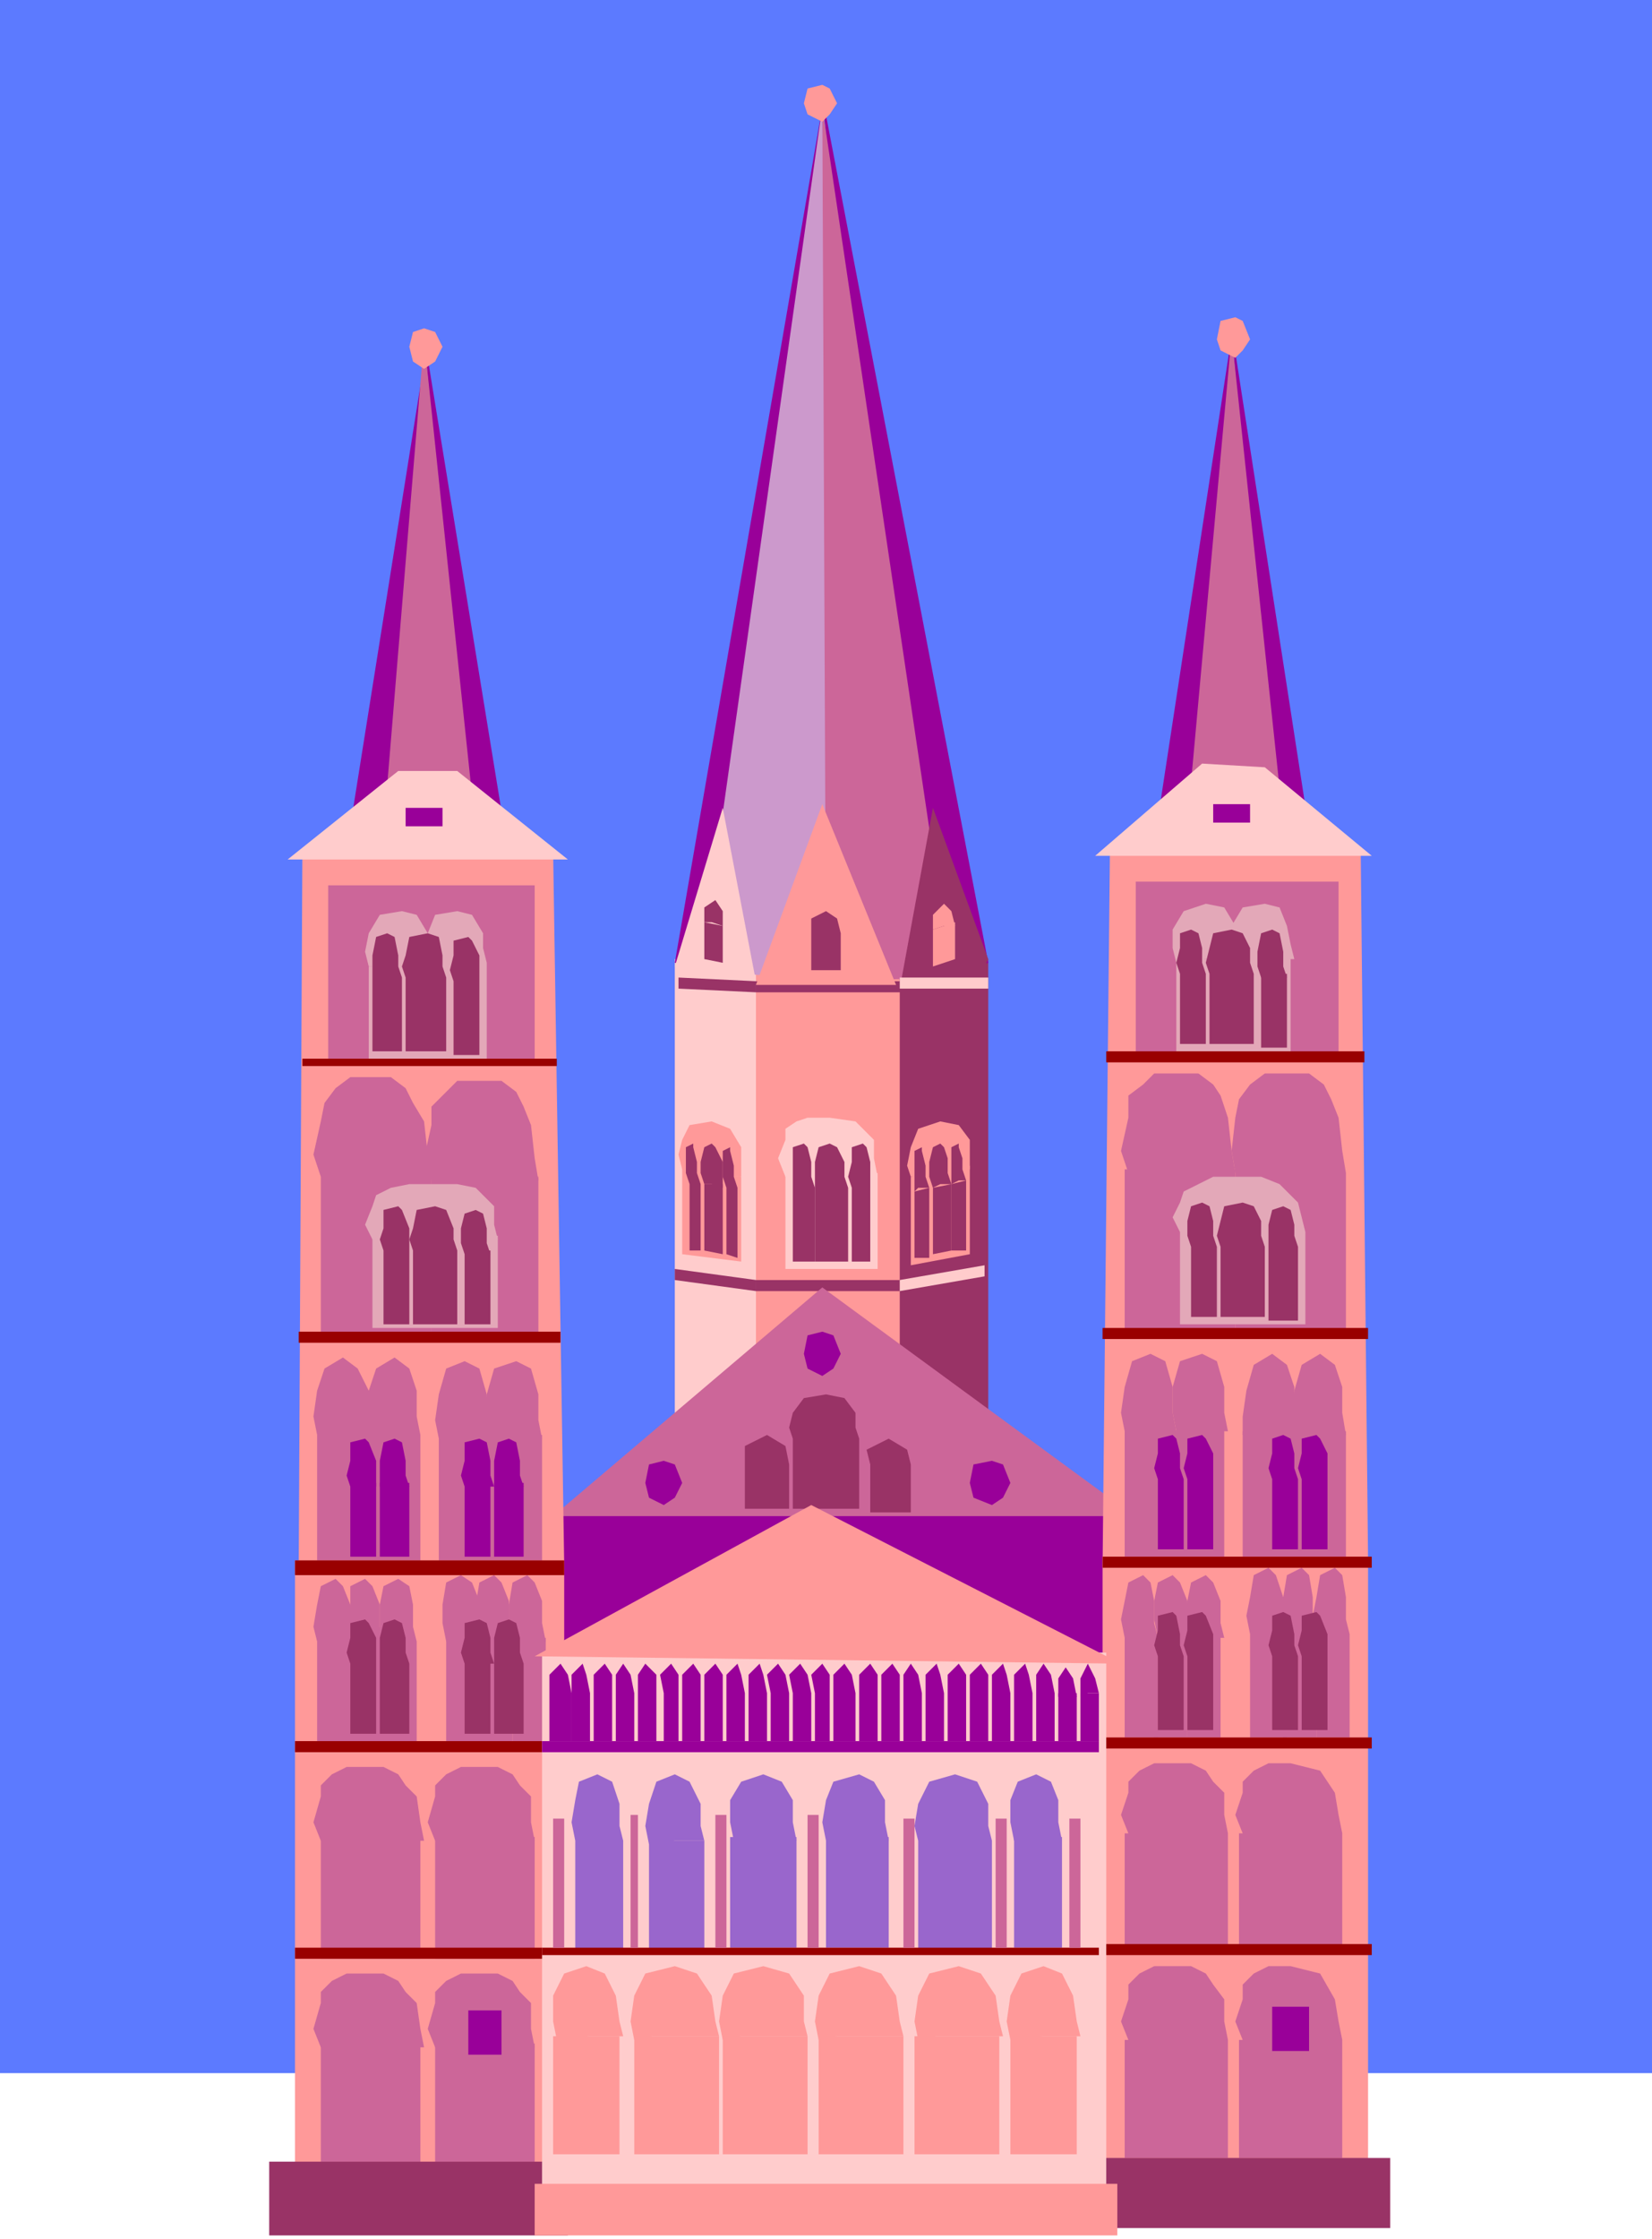 <svg xmlns="http://www.w3.org/2000/svg" fill-rule="evenodd" height="98.059" preserveAspectRatio="none" stroke-linecap="round" viewBox="0 0 448 607" width="72.396"><style>.pen1{stroke:none}.brush2{fill:#f99}.brush3{fill:#936}.brush4{fill:#fcc}.brush5{fill:#c69}.brush6{fill:#909}.brush7{fill:#e3a8b8}.brush9{fill:#900}.brush10{fill:#96c}</style><path class="pen1" style="fill:#5c7aff" d="M0 0h448v562H0V0z"/><path class="pen1 brush2" d="M200 260h48v114h-48V260z"/><path class="pen1 brush3" d="M204 347h40v3h-40v-3zm1-81h39v3h-39v-3zm63-6h-24v125h24V260z"/><path class="pen1 brush4" d="M205 260h-22v129h22V260z"/><path class="pen1 brush5" d="m150 411 73-62 86 63-159-1z"/><path class="pen1 brush6" d="M147 448h153v-37H147v37z"/><path class="pen1 brush2" d="m81 426 1-195h68l3 193-72 2zm218-1 2-195h68l2 193-72 2z"/><path class="pen1 brush5" d="M89 240h56v47H89v-47zm219-1h55v47h-55v-47zM86 389h15v35H86v-35zm0 0-1-5 1-7 2-6 5-3 4 3 3 6v7l1 5H86zm219-1h14v34h-14v-34zm0 0-1-5 1-7 2-7 5-2 4 2 2 7v7l1 5h-14zm-158 1h-15v35h15v-35z"/><path class="pen1 brush5" d="m147 390-1-5v-7l-2-7-4-2-6 2-2 7-1 7 1 5h15zm218-2h-14v35h14v-35z"/><path class="pen1 brush5" d="m365 389-1-6v-7l-2-6-4-3-5 3-2 7-1 7 1 5h14zm-265 0h14v35h-14v-35zm0 0-1-5 1-7 2-6 5-3 4 3 2 6v7l1 5h-14zm218-1h14v34h-14v-34zm1 0-1-5v-7l2-7 6-2 4 2 2 7v7l1 5h-14zm-186 1h-14v35h14v-35z"/><path class="pen1 brush5" d="m133 390-1-5v-7l-2-7-4-2-5 2-2 7-1 7 1 5h14zm219-2h-15v35h15v-35z"/><path class="pen1 brush5" d="m352 389-1-6v-7l-2-6-4-3-5 3-2 7-1 7v5h15zM87 319h30v43H87v-43zm0 0-2-6 2-9 1-5 3-4 4-3h11l4 3 2 4 3 5 1 9 1 6H87zm218-2h30v44h-30v-44z"/><path class="pen1 brush5" d="m306 318-2-6 2-9v-6l4-3 3-3h12l4 3 2 3 2 6 1 9 1 6h-29z"/><path class="pen1 brush7" d="m100 262 17-1v26h-17v-25z"/><path class="pen1 brush7" d="m100 262-1-4 1-5 3-5 6-1 4 1 3 5v5l1 4h-17zm219-2h17v25l-17 1v-26z"/><path class="pen1 brush7" d="m319 261-1-4v-5l3-5 6-2 5 1 3 5v5l1 4h-9l-8 1z"/><path class="pen1 brush5" d="M117 319h29v44h-29v-44z"/><path class="pen1 brush5" d="m117 320-2-6 2-9v-5l4-4 3-3h12l4 3 2 4 2 5 1 9 1 6h-29zm218-2h30v44h-30v-44zm0 0-1-6 1-9 1-5 3-4 4-3h12l4 3 2 4 2 5 1 9 1 6h-30z"/><path class="pen1 brush7" d="M116 261h16v26h-16v-26z"/><path class="pen1 brush7" d="m116 262-1-4 1-5 2-5 6-1 4 1 3 5v4l1 4h-8l-8 1zm219-2h15v25l-15 1v-26zm0 0-1-4v-5l3-5 6-1 4 1 2 5 1 5 1 4h-16zm-234 75h34v25h-34v-25z"/><path class="pen1 brush7" d="m101 336-2-4 2-5 1-3 4-2 5-1h13l5 1 2 2 3 3v5l1 4h-34z"/><path class="pen1 brush4" d="M213 318h25v26h-25v-26z"/><path class="pen1 brush4" d="m213 319-2-5 2-5v-3l3-2 3-1h6l7 1 5 5v5l1 5h-25z"/><path class="pen1 brush2" d="m263 316-16 3v24l16-3v-24z"/><path class="pen1 brush2" d="M263 317v-8l-3-4-5-1-6 2-2 5-1 5 1 3 8-1 8-1zm-62 2-16-3v24l16 2v-23z"/><path class="pen1 brush2" d="M201 319v-8l-3-5-5-2-6 1-2 4-1 4 1 4 8 1 8 1z"/><path class="pen1 brush7" d="M320 334h34v25h-34v-25zm0 0-2-4 2-4 1-3 4-2 4-2h13l5 2 2 2 3 3 1 4 1 4h-34z"/><path class="pen1 brush6" d="M127 226 115 91l22 135h-10zm119 41L223 26l45 235-22 6zm99-42L334 89l21 136h-10z"/><path class="pen1 brush6" d="m105 224 11-132-21 132h10zm96 41 22-236-40 232 18 4zm123-43 10-131-20 131h10z"/><path class="pen1 brush5" d="m104 225 11-133 14 133h-25z"/><path class="pen1" style="fill:#c9c" d="m190 263 33-234 3 237-36-3z"/><path class="pen1 brush5" d="m224 266-1-237 35 236-34 1zm98-43 12-132 14 132h-26z"/><path class="pen1 brush2" d="m205 267 18-49 20 49h-38z"/><path class="pen1 brush4" d="m183 262 13-43 9 47-22-4z"/><path class="pen1 brush3" d="m268 265-1-3 1-2-15-41-9 49 24-3z"/><path class="pen1 brush2" d="M80 423h73v164H80V423zm219-1h72v164h-72V422z"/><path class="pen1 brush5" d="M86 445h10v28H86v-28zm0 0-1-4 1-6 1-5 4-2 2 2 2 5v6l1 4H86zm219-2h9v28h-9v-28z"/><path class="pen1 brush5" d="m305 444-1-5 1-5 1-5 4-2 2 2 1 5v6l1 4h-9zm-184 0h10v29h-10v-29z"/><path class="pen1 brush5" d="m121 445-1-5v-5l1-6 4-2 3 2 2 5v6l1 5h-10zm218-2h10v28h-10v-28zm0 0-1-5 1-5 1-6 4-2 2 2 2 6v6l1 4h-10zm-236 2h10v28h-10v-28zm0 0v-10l1-5 4-2 3 2 1 5v6l1 4h-10zm219-2h9v28h-9v-28z"/><path class="pen1 brush5" d="m322 444-1-5 1-5 1-5 4-2 2 2 2 5v6l1 4h-10zm-183 0h9v29h-9v-29z"/><path class="pen1 brush5" d="m139 445-1-5v-5l1-6 4-2 2 2 2 5v6l1 5h-9zm218-2h9v28h-9v-28zm0 0-1-5 1-5 1-6 4-2 2 2 1 6v6l1 4h-9zm-262 2h9v28h-9v-28zm0 0-1-4 1-6v-5l4-2 2 2 2 5v6l1 4h-9zm218-2h9v28h-9v-28z"/><path class="pen1 brush5" d="m314 444-1-5v-5l1-5 4-2 2 2 2 5v6l1 4h-9zm-184 0h9v29h-9v-29z"/><path class="pen1 brush5" d="m130 445-1-5v-5l1-6 4-2 2 2 2 5v6l1 5h-9zm218-2h9v28h-9v-28zm0 0-1-5 1-5 1-6 4-2 2 2 1 6v6l1 4h-9zM87 554h27v32H87v-32z"/><path class="pen1 brush5" d="m87 555-2-5 2-7v-3l3-3 4-2h10l4 2 2 3 3 3 1 7 1 5H87zm218-2h28v32h-28v-32zm1 0-2-5 2-6v-4l3-3 4-2h10l4 2 2 3 3 4v6l1 5h-27zM87 498h27v33H87v-33z"/><path class="pen1 brush5" d="m87 499-2-5 2-7v-3l3-3 4-2h10l4 2 2 3 3 3 1 7 1 5H87zm218-2h28v32h-28v-32zm1 0-2-5 2-6v-3l3-3 4-2h10l4 2 2 3 3 3v6l1 5h-27z"/><path class="pen1 brush3" d="M95 451h7v19h-7v-19zm0 0-1-3 1-4v-4l4-1 1 1 2 4v7h-7zm219-2h7v20h-7v-20zm0 0-1-3 1-4v-4l4-1 1 1 1 5v3l1 3h-7z"/><path class="pen1 brush6" d="M95 402h7v20h-7v-20z"/><path class="pen1 brush6" d="m95 403-1-3 1-4v-5l4-1 1 1 2 5v7h-7zm219-2h7v19h-7v-19zm0 0-1-3 1-4v-4l4-1 1 1 1 4v4l1 3h-7z"/><path class="pen1 brush3" d="M104 339h7v20h-7v-20zm0 0-1-3 1-3v-5l4-1 1 1 2 5v6h-7zm111-17h6v20h-6v-20zm0 0v-11l3-1 1 1 1 4v4l1 3h-6zm47-2-4 1v18h4v-19z"/><path class="pen1 brush3" d="m262 320-1-3v-3l-1-3v-1l-2 1v10l2-1h2zm-62 2h-3v18l3 1v-19zm0 0-1-3v-3l-1-4v-1l-2 1v7l1 3h3zm2 75h12v12h-12v-12zm0 0v-5l6-3 5 3 1 5h-12zm121-59h7v19h-7v-19zm0 0-1-3v-4l1-4 3-1 2 1 1 4v4l1 3h-7zm-222-73h8v20h-8v-20zm0 0v-6l1-5 3-1 2 1 1 5v3l1 3h-8zm219-1h7v19h-7v-19zm0 0-1-3 1-4v-4l3-1 2 1 1 4v4l1 3h-7zm-194 75h7v20h-7v-20z"/><path class="pen1 brush3" d="m126 340-1-3v-4l1-4 3-1 2 1 1 4v4l1 3h-7zm105-18h5v20h-5v-20zm0 0-1-3 1-4v-4l3-1 1 1 1 4v7h-5zm21 0-4 1v18h4v-19z"/><path class="pen1 brush3" d="m252 322-1-3v-3l-1-4v-1l-2 1v11l1-1h3zm-62-1h-3v18h3v-18zm0 0-1-3v-3l-1-4v-1l-2 1v7l1 3h3zm46 76h11v13h-11v-13zm0 0-1-4 6-3 5 3 1 4h-11zm108-59h8v20h-8v-20zm0 0v-6l1-4 3-1 2 1 1 4v3l1 3h-8zm-221-72h7v20h-7v-20zm0 0-1-3 1-4v-4l4-1 1 1 2 4v7h-7zm219-2h7v20h-7v-20z"/><path class="pen1 brush3" d="m342 265-1-3v-4l1-5 3-1 2 1 1 5v4l1 3h-7zM126 451h7v19h-7v-19zm0 0-1-3 1-4v-4l4-1 2 1 1 4v4l1 3h-8zm219-2h7v20h-7v-20zm0 0-1-3 1-4v-4l3-1 2 1 1 5v3l1 3h-7z"/><path class="pen1 brush6" d="M126 402h7v20h-7v-20z"/><path class="pen1 brush6" d="m126 403-1-3 1-4v-5l4-1 2 1 1 5v4l1 3h-8zm219-2h7v19h-7v-19zm0 0-1-3 1-4v-4l3-1 2 1 1 4v4l1 3h-7z"/><path class="pen1 brush5" d="M118 554h27v32h-27v-32z"/><path class="pen1 brush5" d="m118 555-2-5 2-7v-3l3-3 4-2h10l4 2 2 3 3 3v7l1 5h-27zm218-2h28v32h-28v-32zm1 0-2-5 2-6v-4l3-3 4-2h6l8 2 4 7 1 6 1 5h-27zm-219-55h27v33h-27v-33z"/><path class="pen1 brush5" d="m118 499-2-5 2-7v-3l3-3 4-2h10l4 2 2 3 3 3v7l1 5h-27zm218-2h28v32h-28v-32zm1 0-2-5 2-6v-3l3-3 4-2h6l8 2 4 6 1 6 1 5h-27z"/><path class="pen1 brush3" d="M103 451h8v19h-8v-19zm0 0v-7l1-4 3-1 2 1 1 4v4l1 3h-8zm219-2h7v20h-7v-20zm0 0-1-3 1-4v-4l4-1 1 1 2 5v6h-7z"/><path class="pen1 brush6" d="M103 402h8v20h-8v-20z"/><path class="pen1 brush6" d="M103 403v-7l1-5 3-1 2 1 1 5v4l1 3h-8zm219-2h7v19h-7v-19zm0 0-1-3 1-4v-4l4-1 1 1 2 4v7h-7z"/><path class="pen1 brush3" d="M112 339h12v20h-12v-20zm0 0-1-3 1-3 1-5 5-1 3 1 2 5v3l1 3h-12zm109-17h9v20h-9v-20zm0 0v-7l1-4 3-1 2 1 2 4v4l1 3h-9zm37-1-5 1v18l5-1v-18z"/><path class="pen1 brush3" d="m258 321-1-3v-4l-1-3-1-1-2 1-1 4v4l1 3 2-1h3zm-62 0h-5v18l5 1v-19z"/><path class="pen1 brush3" d="M196 322v-7l-2-4-1-1-2 1-1 4v3l1 3h2l3 1zm0-71-5-1v10l5 1v-10z"/><path class="pen1 brush3" d="M196 251v-4l-2-3-3 2v4h2l3 1zm19 139h18v19h-18v-19zm0 0-1-3 1-4 3-4 6-1 5 1 3 4v4l1 3h-18zm116-52h12v19h-12v-19zm0 0-1-3 1-4 1-4 5-1 3 1 2 4v4l1 3h-12zm-221-73h11v20h-11v-20zm0 0-1-3 1-3 1-5 5-1 3 1 1 5v3l1 3h-11zm110-12h8v10h-8v-10zm0 0v-4l4-2 3 2 1 4h-8zm108 11h12v19h-12v-19zm0 0-1-3 1-4 1-4 5-1 3 1 2 4v4l1 3h-12zM134 451h8v19h-8v-19zm0 0v-7l1-4 3-1 2 1 1 4v4l1 3h-8zm219-2h7v20h-7v-20zm0 0-1-3 1-4v-4l4-1 1 1 2 5v6h-7z"/><path class="pen1 brush6" d="M134 402h8v20h-8v-20z"/><path class="pen1 brush6" d="M134 403v-7l1-5 3-1 2 1 1 5v4l1 3h-8zm219-2h7v19h-7v-19zm0 0-1-3 1-4v-4l4-1 1 1 2 4v7h-7z"/><path class="pen1 brush9" d="M80 528h73v3H80v-3zm219-1h73v3h-73v-3zM80 472h73v3H80v-3zm218-1h74v3h-74v-3zM80 423h73v4H80v-4zm219-1h73v3h-73v-3zM81 361h71v3H81v-3zm218-1h72v3h-72v-3zM82 287h69v2H82v-2zm218-2h70v3h-70v-3z"/><path class="pen1 brush4" d="M78 233h76l-30-24h-16l-30 24zm219-1h75l-29-24-17-1-29 25z"/><path class="pen1 brush6" d="M110 219h10v5h-10v-5zm219-1h10v5h-10v-5zM127 545h9v12h-9v-12zm218-1h10v12h-10v-12z"/><path class="pen1 brush3" d="M73 586h81v20H73v-20zm218-1h86v19h-86v-19z"/><path class="pen1 brush4" d="M147 448h153v149H147V448z"/><path class="pen1 brush2" d="M150 552h18v32h-18v-32z"/><path class="pen1 brush2" d="m151 553-1-5v-7l3-6 6-2 5 2 3 6 1 7 1 4h-9l-9 1z"/><path class="pen1 brush10" d="M156 499h13v30h-13v-30zm0 0-1-5 1-6 1-5 5-2 4 2 2 6v6l1 4h-13z"/><path class="pen1 brush2" d="M274 552h18v32h-18v-32z"/><path class="pen1 brush2" d="m274 553-1-5 1-7 3-6 6-2 5 2 3 6 1 7 1 4h-10l-9 1z"/><path class="pen1 brush10" d="M275 498h13v30h-13v-30z"/><path class="pen1 brush10" d="m275 499-1-5v-6l2-5 5-2 4 2 2 5v6l1 5h-13z"/><path class="pen1 brush2" d="M196 552h23v32h-23v-32z"/><path class="pen1 brush2" d="m196 553-1-5 1-7 3-6 8-2 7 2 4 6v7l1 4h-18l-5 1z"/><path class="pen1 brush10" d="M198 498h18v30h-18v-30z"/><path class="pen1 brush10" d="m199 499-1-5v-6l3-5 6-2 5 2 3 5v6l1 5h-17z"/><path class="pen1 brush2" d="M172 552h23v32h-23v-32z"/><path class="pen1 brush2" d="m172 553-1-5 1-7 3-6 8-2 6 2 4 6 1 7 1 4h-18l-5 1z"/><path class="pen1 brush10" d="M176 499h15v30h-15v-30z"/><path class="pen1 brush10" d="m176 500-1-5 1-6 2-6 5-2 4 2 3 6v6l1 4h-8l-7 1z"/><path class="pen1 brush2" d="M222 552h23v32h-23v-32z"/><path class="pen1 brush2" d="m222 553-1-5 1-7 3-6 8-2 6 2 4 6 1 7 1 4h-18l-5 1z"/><path class="pen1 brush10" d="M224 498h17v30h-17v-30z"/><path class="pen1 brush10" d="m224 499-1-5 1-6 2-5 7-2 4 2 3 5v6l1 5h-17z"/><path class="pen1 brush2" d="M248 552h23v32h-23v-32z"/><path class="pen1 brush2" d="m249 553-1-5 1-7 3-6 8-2 6 2 4 6 1 7 1 4h-18l-5 1z"/><path class="pen1 brush10" d="M249 499h20v30h-20v-30zm0 0-1-4 1-6 3-6 7-2 6 2 3 6v6l1 4h-20z"/><path class="pen1 brush9" d="M147 530h151v-2H147v2z"/><path class="pen1 brush6" d="M147 475h151v-3H147v3z"/><path class="pen1 brush5" d="M219 492h3v36h-3v-36zm26 1h3v35h-3v-35zm-95 0h3v35h-3v-35zm120 0h3v35h-3v-35zm-99-1h2v36h-2v-36zm119 1h3v35h-3v-35zm-96-1h3v36h-3v-36z"/><path class="pen1 brush6" d="M149 459h6v13h-6v-13zm0 0v-5l3-3 2 3 1 5h-6zm54 0h5v13h-5v-13zm0 0v-5l3-3 1 3 1 5h-5zm54 0h5v13h-5v-13zm0 0v-5l3-3 2 3v5h-5zm-77 0h4v13h-4v-13zm0 0-1-5 3-3 2 3v5h-4zm53 0h5v13h-5v-13zm0 0v-5l3-3 2 3v5h-5zm54 0h5v13h-5v-13z"/><path class="pen1 brush6" d="M287 460v-5l2-3 2 3 1 5h-5zm-114-1h5v13h-5v-13zm0 0v-5l2-3 3 3v5h-5zm53 0h6v13h-6v-13zm0 0v-5l3-3 2 3 1 5h-6zm55 0h5v13h-5v-13zm0 0v-5l2-3 2 3 1 5h-5zm-120 0h5v13h-5v-13zm0 0v-5l3-3 2 3v5h-5zm54 0h5v13h-5v-13zm0 0-1-5 3-3 2 3 1 5h-5zm54 0h5v13h-5v-13zm0 0v-5l3-3 1 3 1 5h-5zm-78 0h5v13h-5v-13zm0 0v-5l3-3 2 3v5h-5zm54 0h5v13h-5v-13zm0 0v-5l2-3 2 3 1 5h-5zm-90 0h5v13h-5v-13zm0 0v-5l3-3 1 3 1 5h-5zm54 0h5v13h-5v-13zm0 0-1-5 3-3 2 3 1 5h-5zm54 0h5v13h-5v-13zm0 0v-5l3-3 2 3v5h-5zm-78 0h5v13h-5v-13zm0 0v-5l3-3 2 3v5h-5zm54 0h5v13h-5v-13zm0 0v-5l3-3 2 3v5h-5zm54 0h5v13h-5v-13z"/><path class="pen1 brush6" d="M293 460v-5l2-4 2 4 1 4h-3l-2 1zm-126-1h5v13h-5v-13zm0 0v-5l2-3 2 3 1 5h-5zm54 0h4v13h-4v-13zm0 0-1-5 3-3 2 3v5h-4zm54 0h5v13h-5v-13zm0 0v-5l3-3 1 3 1 5h-5zm-78 0h5v13h-5v-13zm0 0v-5l3-3 1 3 1 5h-5zm54 0h5v13h-5v-13zm0 0v-5l3-3 1 3 1 5h-5z"/><path class="pen1 brush2" d="m145 449 75-41 84 43-159-2zm0 143h158v14H145v-14z"/><path class="pen1 brush6" d="m223 361 3 1 2 5-2 4-3 2-4-2-1-4 1-5 4-1zm46 35 3 1 2 5-2 4-3 2-5-2-1-4 1-5 5-1zm-89 0 3 1 2 5-2 4-3 2-4-2-1-4 1-5 4-1z"/><path class="pen1 brush3" d="m183 344 22 3v3l-22-3v-3zm1-79 21 1v3l-21-1v-3z"/><path class="pen1 brush4" d="m267 343-23 4v3l23-4v-3zm1-78h-24v3h24v-3z"/><path class="pen1 brush2" d="m259 250-6 2v10l6-2v-10z"/><path class="pen1 brush2" d="m259 251-1-4-2-2-3 3v4l3-1h3zM115 89l3 1 2 4-2 4-3 2-3-2-1-4 1-4 3-1zm108-66 2 1 2 4-2 3-2 2-4-2-1-3 1-4 4-1zm112 63 2 1 2 5-2 3-2 2-4-2-1-3 1-5 4-1z"/></svg>
